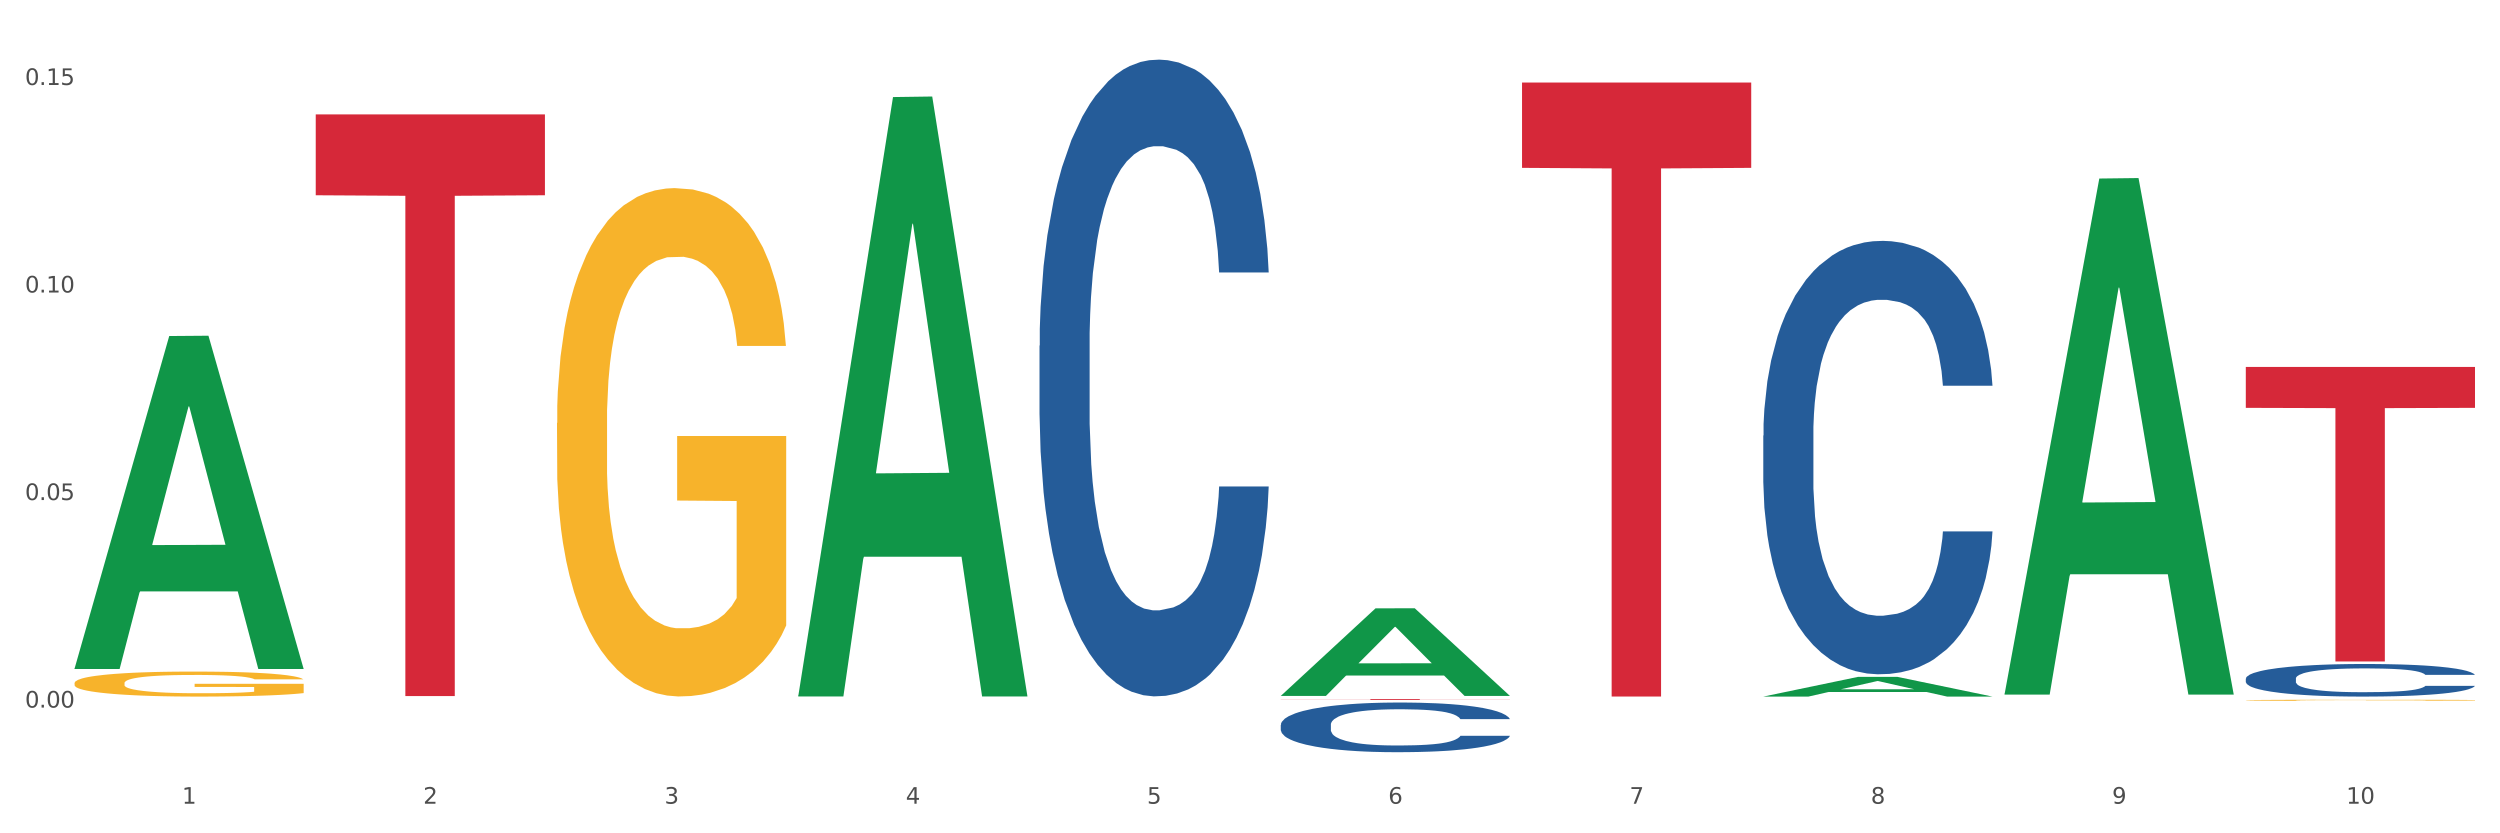 <?xml version="1.0" encoding="utf-8" standalone="no"?>
<!DOCTYPE svg PUBLIC "-//W3C//DTD SVG 1.1//EN"
  "http://www.w3.org/Graphics/SVG/1.1/DTD/svg11.dtd">
<svg xmlns:xlink="http://www.w3.org/1999/xlink" width="1080pt" height="360pt" viewBox="0 0 1080 360" xmlns="http://www.w3.org/2000/svg" version="1.1">
 <rect x="0" y="0" width="1080" height="360" fill="#333333" stroke="none"/>
 <defs>
  <style type="text/css">*{stroke-linejoin: round; stroke-linecap: butt}</style>
 </defs>
 <g id="figure_1">
  <g id="patch_1">
   <path d="M 0 360 
L 1080 360 
L 1080 0 
L 0 0 
z
" style="fill: #ffffff; stroke: #ffffff; stroke-linejoin: miter"/>
  </g>
  <g id="axes_1">
   <g id="matplotlib.axis_1">
    <g id="xtick_1">
     <g id="text_1">
      <!-- 1 -->
      <g style="fill: #4d4d4d" transform="translate(78.627 347.204) scale(0.096 -0.096)">
       <defs>
        <path id="DejaVuSans-31" d="M 794 531 
L 1825 531 
L 1825 4091 
L 703 3866 
L 703 4441 
L 1819 4666 
L 2450 4666 
L 2450 531 
L 3481 531 
L 3481 0 
L 794 0 
L 794 531 
z
" transform="scale(0.016)"/>
       </defs>
       <use xlink:href="#DejaVuSans-31"/>
      </g>
     </g>
    </g>
    <g id="xtick_2">
     <g id="text_2">
      <!-- 2 -->
      <g style="fill: #4d4d4d" transform="translate(182.851 347.204) scale(0.096 -0.096)">
       <defs>
        <path id="DejaVuSans-32" d="M 1228 531 
L 3431 531 
L 3431 0 
L 469 0 
L 469 531 
Q 828 903 1448 1529 
Q 2069 2156 2228 2338 
Q 2531 2678 2651 2914 
Q 2772 3150 2772 3378 
Q 2772 3750 2511 3984 
Q 2250 4219 1831 4219 
Q 1534 4219 1204 4116 
Q 875 4013 500 3803 
L 500 4441 
Q 881 4594 1212 4672 
Q 1544 4750 1819 4750 
Q 2544 4750 2975 4387 
Q 3406 4025 3406 3419 
Q 3406 3131 3298 2873 
Q 3191 2616 2906 2266 
Q 2828 2175 2409 1742 
Q 1991 1309 1228 531 
z
" transform="scale(0.016)"/>
       </defs>
       <use xlink:href="#DejaVuSans-32"/>
      </g>
     </g>
    </g>
    <g id="xtick_3">
     <g id="text_3">
      <!-- 3 -->
      <g style="fill: #4d4d4d" transform="translate(287.074 347.204) scale(0.096 -0.096)">
       <defs>
        <path id="DejaVuSans-33" d="M 2597 2516 
Q 3050 2419 3304 2112 
Q 3559 1806 3559 1356 
Q 3559 666 3084 287 
Q 2609 -91 1734 -91 
Q 1441 -91 1130 -33 
Q 819 25 488 141 
L 488 750 
Q 750 597 1062 519 
Q 1375 441 1716 441 
Q 2309 441 2620 675 
Q 2931 909 2931 1356 
Q 2931 1769 2642 2001 
Q 2353 2234 1838 2234 
L 1294 2234 
L 1294 2753 
L 1863 2753 
Q 2328 2753 2575 2939 
Q 2822 3125 2822 3475 
Q 2822 3834 2567 4026 
Q 2313 4219 1838 4219 
Q 1578 4219 1281 4162 
Q 984 4106 628 3988 
L 628 4550 
Q 988 4650 1302 4700 
Q 1616 4750 1894 4750 
Q 2613 4750 3031 4423 
Q 3450 4097 3450 3541 
Q 3450 3153 3228 2886 
Q 3006 2619 2597 2516 
z
" transform="scale(0.016)"/>
       </defs>
       <use xlink:href="#DejaVuSans-33"/>
      </g>
     </g>
    </g>
    <g id="xtick_4">
     <g id="text_4">
      <!-- 4 -->
      <g style="fill: #4d4d4d" transform="translate(391.298 347.204) scale(0.096 -0.096)">
       <defs>
        <path id="DejaVuSans-34" d="M 2419 4116 
L 825 1625 
L 2419 1625 
L 2419 4116 
z
M 2253 4666 
L 3047 4666 
L 3047 1625 
L 3713 1625 
L 3713 1100 
L 3047 1100 
L 3047 0 
L 2419 0 
L 2419 1100 
L 313 1100 
L 313 1709 
L 2253 4666 
z
" transform="scale(0.016)"/>
       </defs>
       <use xlink:href="#DejaVuSans-34"/>
      </g>
     </g>
    </g>
    <g id="xtick_5">
     <g id="text_5">
      <!-- 5 -->
      <g style="fill: #4d4d4d" transform="translate(495.522 347.204) scale(0.096 -0.096)">
       <defs>
        <path id="DejaVuSans-35" d="M 691 4666 
L 3169 4666 
L 3169 4134 
L 1269 4134 
L 1269 2991 
Q 1406 3038 1543 3061 
Q 1681 3084 1819 3084 
Q 2600 3084 3056 2656 
Q 3513 2228 3513 1497 
Q 3513 744 3044 326 
Q 2575 -91 1722 -91 
Q 1428 -91 1123 -41 
Q 819 9 494 109 
L 494 744 
Q 775 591 1075 516 
Q 1375 441 1709 441 
Q 2250 441 2565 725 
Q 2881 1009 2881 1497 
Q 2881 1984 2565 2268 
Q 2250 2553 1709 2553 
Q 1456 2553 1204 2497 
Q 953 2441 691 2322 
L 691 4666 
z
" transform="scale(0.016)"/>
       </defs>
       <use xlink:href="#DejaVuSans-35"/>
      </g>
     </g>
    </g>
    <g id="xtick_6">
     <g id="text_6">
      <!-- 6 -->
      <g style="fill: #4d4d4d" transform="translate(599.745 347.204) scale(0.096 -0.096)">
       <defs>
        <path id="DejaVuSans-36" d="M 2113 2584 
Q 1688 2584 1439 2293 
Q 1191 2003 1191 1497 
Q 1191 994 1439 701 
Q 1688 409 2113 409 
Q 2538 409 2786 701 
Q 3034 994 3034 1497 
Q 3034 2003 2786 2293 
Q 2538 2584 2113 2584 
z
M 3366 4563 
L 3366 3988 
Q 3128 4100 2886 4159 
Q 2644 4219 2406 4219 
Q 1781 4219 1451 3797 
Q 1122 3375 1075 2522 
Q 1259 2794 1537 2939 
Q 1816 3084 2150 3084 
Q 2853 3084 3261 2657 
Q 3669 2231 3669 1497 
Q 3669 778 3244 343 
Q 2819 -91 2113 -91 
Q 1303 -91 875 529 
Q 447 1150 447 2328 
Q 447 3434 972 4092 
Q 1497 4750 2381 4750 
Q 2619 4750 2861 4703 
Q 3103 4656 3366 4563 
z
" transform="scale(0.016)"/>
       </defs>
       <use xlink:href="#DejaVuSans-36"/>
      </g>
     </g>
    </g>
    <g id="xtick_7">
     <g id="text_7">
      <!-- 7 -->
      <g style="fill: #4d4d4d" transform="translate(703.969 347.204) scale(0.096 -0.096)">
       <defs>
        <path id="DejaVuSans-37" d="M 525 4666 
L 3525 4666 
L 3525 4397 
L 1831 0 
L 1172 0 
L 2766 4134 
L 525 4134 
L 525 4666 
z
" transform="scale(0.016)"/>
       </defs>
       <use xlink:href="#DejaVuSans-37"/>
      </g>
     </g>
    </g>
    <g id="xtick_8">
     <g id="text_8">
      <!-- 8 -->
      <g style="fill: #4d4d4d" transform="translate(808.193 347.204) scale(0.096 -0.096)">
       <defs>
        <path id="DejaVuSans-38" d="M 2034 2216 
Q 1584 2216 1326 1975 
Q 1069 1734 1069 1313 
Q 1069 891 1326 650 
Q 1584 409 2034 409 
Q 2484 409 2743 651 
Q 3003 894 3003 1313 
Q 3003 1734 2745 1975 
Q 2488 2216 2034 2216 
z
M 1403 2484 
Q 997 2584 770 2862 
Q 544 3141 544 3541 
Q 544 4100 942 4425 
Q 1341 4750 2034 4750 
Q 2731 4750 3128 4425 
Q 3525 4100 3525 3541 
Q 3525 3141 3298 2862 
Q 3072 2584 2669 2484 
Q 3125 2378 3379 2068 
Q 3634 1759 3634 1313 
Q 3634 634 3220 271 
Q 2806 -91 2034 -91 
Q 1263 -91 848 271 
Q 434 634 434 1313 
Q 434 1759 690 2068 
Q 947 2378 1403 2484 
z
M 1172 3481 
Q 1172 3119 1398 2916 
Q 1625 2713 2034 2713 
Q 2441 2713 2670 2916 
Q 2900 3119 2900 3481 
Q 2900 3844 2670 4047 
Q 2441 4250 2034 4250 
Q 1625 4250 1398 4047 
Q 1172 3844 1172 3481 
z
" transform="scale(0.016)"/>
       </defs>
       <use xlink:href="#DejaVuSans-38"/>
      </g>
     </g>
    </g>
    <g id="xtick_9">
     <g id="text_9">
      <!-- 9 -->
      <g style="fill: #4d4d4d" transform="translate(912.416 347.204) scale(0.096 -0.096)">
       <defs>
        <path id="DejaVuSans-39" d="M 703 97 
L 703 672 
Q 941 559 1184 500 
Q 1428 441 1663 441 
Q 2288 441 2617 861 
Q 2947 1281 2994 2138 
Q 2813 1869 2534 1725 
Q 2256 1581 1919 1581 
Q 1219 1581 811 2004 
Q 403 2428 403 3163 
Q 403 3881 828 4315 
Q 1253 4750 1959 4750 
Q 2769 4750 3195 4129 
Q 3622 3509 3622 2328 
Q 3622 1225 3098 567 
Q 2575 -91 1691 -91 
Q 1453 -91 1209 -44 
Q 966 3 703 97 
z
M 1959 2075 
Q 2384 2075 2632 2365 
Q 2881 2656 2881 3163 
Q 2881 3666 2632 3958 
Q 2384 4250 1959 4250 
Q 1534 4250 1286 3958 
Q 1038 3666 1038 3163 
Q 1038 2656 1286 2365 
Q 1534 2075 1959 2075 
z
" transform="scale(0.016)"/>
       </defs>
       <use xlink:href="#DejaVuSans-39"/>
      </g>
     </g>
    </g>
    <g id="xtick_10">
     <g id="text_10">
      <!-- 10 -->
      <g style="fill: #4d4d4d" transform="translate(1013.586 347.204) scale(0.096 -0.096)">
       <defs>
        <path id="DejaVuSans-30" d="M 2034 4250 
Q 1547 4250 1301 3770 
Q 1056 3291 1056 2328 
Q 1056 1369 1301 889 
Q 1547 409 2034 409 
Q 2525 409 2770 889 
Q 3016 1369 3016 2328 
Q 3016 3291 2770 3770 
Q 2525 4250 2034 4250 
z
M 2034 4750 
Q 2819 4750 3233 4129 
Q 3647 3509 3647 2328 
Q 3647 1150 3233 529 
Q 2819 -91 2034 -91 
Q 1250 -91 836 529 
Q 422 1150 422 2328 
Q 422 3509 836 4129 
Q 1250 4750 2034 4750 
z
" transform="scale(0.016)"/>
       </defs>
       <use xlink:href="#DejaVuSans-31"/>
       <use xlink:href="#DejaVuSans-30" transform="translate(63.623 0)"/>
      </g>
     </g>
    </g>
    <g id="xtick_11"/>
    <g id="xtick_12"/>
    <g id="xtick_13"/>
    <g id="xtick_14"/>
    <g id="xtick_15"/>
    <g id="xtick_16"/>
    <g id="xtick_17"/>
    <g id="xtick_18"/>
    <g id="xtick_19"/>
   </g>
   <g id="matplotlib.axis_2">
    <g id="ytick_1">
     <g id="text_11">
      <!-- 0.00 -->
      <g style="fill: #4d4d4d" transform="translate(10.8 305.679) scale(0.096 -0.096)">
       <defs>
        <path id="DejaVuSans-2e" d="M 684 794 
L 1344 794 
L 1344 0 
L 684 0 
L 684 794 
z
" transform="scale(0.016)"/>
       </defs>
       <use xlink:href="#DejaVuSans-30"/>
       <use xlink:href="#DejaVuSans-2e" transform="translate(63.623 0)"/>
       <use xlink:href="#DejaVuSans-30" transform="translate(95.41 0)"/>
       <use xlink:href="#DejaVuSans-30" transform="translate(159.033 0)"/>
      </g>
     </g>
    </g>
    <g id="ytick_2">
     <g id="text_12">
      <!-- 0.05 -->
      <g style="fill: #4d4d4d" transform="translate(10.8 216.024) scale(0.096 -0.096)">
       <use xlink:href="#DejaVuSans-30"/>
       <use xlink:href="#DejaVuSans-2e" transform="translate(63.623 0)"/>
       <use xlink:href="#DejaVuSans-30" transform="translate(95.41 0)"/>
       <use xlink:href="#DejaVuSans-35" transform="translate(159.033 0)"/>
      </g>
     </g>
    </g>
    <g id="ytick_3">
     <g id="text_13">
      <!-- 0.10 -->
      <g style="fill: #4d4d4d" transform="translate(10.8 126.369) scale(0.096 -0.096)">
       <use xlink:href="#DejaVuSans-30"/>
       <use xlink:href="#DejaVuSans-2e" transform="translate(63.623 0)"/>
       <use xlink:href="#DejaVuSans-31" transform="translate(95.41 0)"/>
       <use xlink:href="#DejaVuSans-30" transform="translate(159.033 0)"/>
      </g>
     </g>
    </g>
    <g id="ytick_4">
     <g id="text_14">
      <!-- 0.15 -->
      <g style="fill: #4d4d4d" transform="translate(10.8 36.714) scale(0.096 -0.096)">
       <use xlink:href="#DejaVuSans-30"/>
       <use xlink:href="#DejaVuSans-2e" transform="translate(63.623 0)"/>
       <use xlink:href="#DejaVuSans-31" transform="translate(95.41 0)"/>
       <use xlink:href="#DejaVuSans-35" transform="translate(159.033 0)"/>
      </g>
     </g>
    </g>
    <g id="ytick_5"/>
    <g id="ytick_6"/>
    <g id="ytick_7"/>
   </g>
   <g id="PolyCollection_1">
    <path d="M 32.175 288.746 
L 32.277 288.611 
L 73.107 145.164 
L 90.051 145.029 
L 131.187 289.016 
L 111.589 289.016 
L 102.709 255.487 
L 60.552 255.487 
L 60.246 256.028 
L 51.671 289.016 
L 32.175 289.016 
L 32.175 288.746 
L 65.86 235.477 
L 97.401 235.342 
L 81.783 175.719 
L 81.579 175.449 
L 81.375 175.854 
L 65.758 235.342 
L 65.86 235.477 
L 32.175 288.746 
z
" clip-path="url(#pf7c10ca7a0)" style="fill: #109648"/>
    <path d="M 136.399 49.433 
L 235.411 49.433 
L 235.411 84.352 
L 196.463 84.588 
L 196.463 300.708 
L 175.112 300.708 
L 175.112 84.588 
L 136.399 84.352 
L 136.399 49.669 
L 136.399 49.433 
z
" clip-path="url(#pf7c10ca7a0)" style="fill: #d62839"/>
    <path d="M 449.069 149.356 
L 449.187 149.105 
L 449.187 142.071 
L 449.538 132.525 
L 450.825 114.94 
L 452.464 101.626 
L 455.272 86.05 
L 456.794 79.519 
L 458.783 72.234 
L 462.88 60.427 
L 467.561 50.378 
L 470.838 44.852 
L 473.296 41.335 
L 478.797 35.054 
L 481.957 32.291 
L 485.234 30.03 
L 488.042 28.523 
L 492.724 26.764 
L 496.469 26.011 
L 500.799 25.759 
L 504.427 26.011 
L 509.226 27.016 
L 516.248 30.03 
L 518.94 31.789 
L 522.568 34.803 
L 526.313 38.823 
L 529.356 42.842 
L 532.867 48.62 
L 536.495 56.156 
L 540.006 65.702 
L 542.464 74.495 
L 544.454 83.789 
L 546.209 95.094 
L 547.497 107.403 
L 548.082 117.703 
L 526.664 117.703 
L 526.079 108.408 
L 524.909 98.36 
L 523.738 91.577 
L 522.451 86.05 
L 520.461 79.77 
L 518.706 75.751 
L 515.78 70.978 
L 513.088 67.963 
L 510.864 66.205 
L 508.173 64.697 
L 502.438 63.19 
L 498.342 63.19 
L 495.767 63.693 
L 492.607 64.949 
L 489.915 66.707 
L 486.755 69.722 
L 484.297 72.987 
L 481.84 77.258 
L 480.435 80.273 
L 478.328 85.799 
L 476.924 90.321 
L 475.051 98.109 
L 473.998 103.635 
L 472.126 117.954 
L 471.306 128.505 
L 470.955 135.79 
L 470.721 143.829 
L 470.721 183.018 
L 471.423 200.603 
L 472.009 208.139 
L 472.945 216.681 
L 474.7 227.734 
L 477.275 238.536 
L 479.967 246.324 
L 482.191 251.097 
L 484.297 254.614 
L 486.404 257.377 
L 488.979 259.889 
L 491.085 261.396 
L 494.245 262.904 
L 497.991 263.657 
L 500.916 263.657 
L 506.885 262.401 
L 509.577 261.145 
L 512.152 259.387 
L 514.961 256.623 
L 517.184 253.609 
L 518.472 251.348 
L 520.578 246.575 
L 522.217 241.551 
L 523.621 235.773 
L 524.558 230.749 
L 525.611 223.212 
L 526.43 214.671 
L 526.664 210.149 
L 548.082 210.149 
L 547.614 219.193 
L 546.795 227.985 
L 545.156 239.792 
L 543.869 246.575 
L 541.879 254.865 
L 539.772 261.899 
L 536.846 269.686 
L 534.155 275.464 
L 531.346 280.489 
L 528.303 285.01 
L 522.802 291.291 
L 520.813 293.049 
L 516.599 296.064 
L 513.322 297.822 
L 508.524 299.581 
L 503.608 300.585 
L 498.459 300.837 
L 493.894 300.334 
L 488.862 298.827 
L 485.702 297.32 
L 482.191 295.059 
L 478.094 291.542 
L 474.232 287.271 
L 470.604 282.247 
L 467.21 276.469 
L 464.05 269.938 
L 459.954 259.135 
L 456.911 248.585 
L 454.687 238.787 
L 453.166 230.497 
L 451.644 219.946 
L 450.825 212.661 
L 449.538 195.076 
L 449.069 178.748 
L 449.069 149.356 
z
" clip-path="url(#pf7c10ca7a0)" style="fill: #255c99"/>
    <path d="M 553.293 313.134 
L 553.41 313.114 
L 553.41 312.566 
L 553.761 311.821 
L 555.049 310.45 
L 556.687 309.411 
L 559.496 308.196 
L 561.017 307.687 
L 563.007 307.119 
L 567.103 306.198 
L 571.785 305.414 
L 575.062 304.983 
L 577.52 304.708 
L 583.02 304.219 
L 586.18 304.003 
L 589.457 303.827 
L 592.266 303.709 
L 596.948 303.572 
L 600.693 303.513 
L 605.023 303.494 
L 608.651 303.513 
L 613.45 303.592 
L 620.472 303.827 
L 623.164 303.964 
L 626.792 304.199 
L 630.537 304.513 
L 633.58 304.826 
L 637.091 305.277 
L 640.719 305.865 
L 644.23 306.609 
L 646.688 307.295 
L 648.677 308.02 
L 650.433 308.902 
L 651.72 309.862 
L 652.306 310.665 
L 630.888 310.665 
L 630.303 309.94 
L 629.132 309.156 
L 627.962 308.627 
L 626.675 308.196 
L 624.685 307.706 
L 622.929 307.393 
L 620.004 307.021 
L 617.312 306.785 
L 615.088 306.648 
L 612.396 306.531 
L 606.661 306.413 
L 602.565 306.413 
L 599.99 306.452 
L 596.83 306.55 
L 594.139 306.688 
L 590.979 306.923 
L 588.521 307.177 
L 586.063 307.51 
L 584.659 307.746 
L 582.552 308.177 
L 581.148 308.529 
L 579.275 309.137 
L 578.222 309.568 
L 576.349 310.685 
L 575.53 311.508 
L 575.179 312.076 
L 574.945 312.703 
L 574.945 315.76 
L 575.647 317.131 
L 576.232 317.719 
L 577.168 318.385 
L 578.924 319.248 
L 581.499 320.09 
L 584.191 320.698 
L 586.414 321.07 
L 588.521 321.344 
L 590.628 321.56 
L 593.202 321.756 
L 595.309 321.873 
L 598.469 321.991 
L 602.214 322.05 
L 605.14 322.05 
L 611.109 321.952 
L 613.801 321.854 
L 616.375 321.716 
L 619.184 321.501 
L 621.408 321.266 
L 622.695 321.089 
L 624.802 320.717 
L 626.441 320.325 
L 627.845 319.875 
L 628.781 319.483 
L 629.835 318.895 
L 630.654 318.229 
L 630.888 317.876 
L 652.306 317.876 
L 651.837 318.581 
L 651.018 319.267 
L 649.38 320.188 
L 648.092 320.717 
L 646.103 321.364 
L 643.996 321.912 
L 641.07 322.52 
L 638.378 322.97 
L 635.569 323.362 
L 632.526 323.715 
L 627.026 324.205 
L 625.036 324.342 
L 620.823 324.577 
L 617.546 324.714 
L 612.747 324.852 
L 607.832 324.93 
L 602.682 324.95 
L 598.118 324.91 
L 593.085 324.793 
L 589.925 324.675 
L 586.414 324.499 
L 582.318 324.225 
L 578.456 323.891 
L 574.828 323.5 
L 571.434 323.049 
L 568.274 322.539 
L 564.177 321.697 
L 561.135 320.874 
L 558.911 320.11 
L 557.389 319.463 
L 555.868 318.64 
L 555.049 318.072 
L 553.761 316.7 
L 553.293 315.427 
L 553.293 313.134 
z
" clip-path="url(#pf7c10ca7a0)" style="fill: #255c99"/>
    <path d="M 761.74 188.184 
L 761.857 188.013 
L 761.857 183.225 
L 762.208 176.727 
L 763.496 164.757 
L 765.134 155.695 
L 767.943 145.093 
L 769.465 140.647 
L 771.454 135.688 
L 775.551 127.652 
L 780.232 120.812 
L 783.509 117.05 
L 785.967 114.656 
L 791.467 110.381 
L 794.627 108.5 
L 797.904 106.961 
L 800.713 105.935 
L 805.395 104.739 
L 809.14 104.226 
L 813.47 104.055 
L 817.098 104.226 
L 821.897 104.91 
L 828.919 106.961 
L 831.611 108.158 
L 835.239 110.21 
L 838.984 112.946 
L 842.027 115.682 
L 845.538 119.615 
L 849.166 124.745 
L 852.677 131.243 
L 855.135 137.227 
L 857.125 143.554 
L 858.88 151.249 
L 860.168 159.628 
L 860.753 166.638 
L 839.335 166.638 
L 838.75 160.312 
L 837.58 153.472 
L 836.409 148.855 
L 835.122 145.093 
L 833.132 140.818 
L 831.377 138.082 
L 828.451 134.833 
L 825.759 132.782 
L 823.535 131.585 
L 820.843 130.559 
L 815.109 129.533 
L 811.012 129.533 
L 808.438 129.875 
L 805.278 130.73 
L 802.586 131.927 
L 799.426 133.978 
L 796.968 136.201 
L 794.51 139.108 
L 793.106 141.16 
L 790.999 144.922 
L 789.595 148 
L 787.722 153.301 
L 786.669 157.063 
L 784.796 166.809 
L 783.977 173.991 
L 783.626 178.95 
L 783.392 184.422 
L 783.392 211.097 
L 784.094 223.066 
L 784.679 228.196 
L 785.616 234.01 
L 787.371 241.534 
L 789.946 248.886 
L 792.638 254.187 
L 794.862 257.436 
L 796.968 259.83 
L 799.075 261.711 
L 801.65 263.421 
L 803.756 264.447 
L 806.916 265.473 
L 810.661 265.986 
L 813.587 265.986 
L 819.556 265.131 
L 822.248 264.276 
L 824.823 263.079 
L 827.632 261.198 
L 829.855 259.146 
L 831.143 257.607 
L 833.249 254.358 
L 834.888 250.938 
L 836.292 247.006 
L 837.229 243.586 
L 838.282 238.456 
L 839.101 232.642 
L 839.335 229.564 
L 860.753 229.564 
L 860.285 235.72 
L 859.465 241.705 
L 857.827 249.741 
L 856.539 254.358 
L 854.55 260.001 
L 852.443 264.789 
L 849.517 270.09 
L 846.825 274.023 
L 844.017 277.442 
L 840.974 280.52 
L 835.473 284.795 
L 833.483 285.992 
L 829.27 288.044 
L 825.993 289.241 
L 821.195 290.438 
L 816.279 291.122 
L 811.13 291.293 
L 806.565 290.951 
L 801.533 289.925 
L 798.373 288.899 
L 794.862 287.36 
L 790.765 284.966 
L 786.903 282.059 
L 783.275 278.639 
L 779.881 274.707 
L 776.721 270.261 
L 772.625 262.908 
L 769.582 255.726 
L 767.358 249.057 
L 765.837 243.415 
L 764.315 236.233 
L 763.496 231.274 
L 762.208 219.304 
L 761.74 208.19 
L 761.74 188.184 
z
" clip-path="url(#pf7c10ca7a0)" style="fill: #255c99"/>
    <path d="M 970.188 293.172 
L 970.305 293.159 
L 970.305 292.799 
L 970.656 292.31 
L 971.943 291.41 
L 973.582 290.728 
L 976.39 289.931 
L 977.912 289.596 
L 979.902 289.223 
L 983.998 288.619 
L 988.679 288.104 
L 991.956 287.821 
L 994.414 287.641 
L 999.915 287.32 
L 1003.075 287.178 
L 1006.352 287.063 
L 1009.161 286.985 
L 1013.842 286.895 
L 1017.587 286.857 
L 1021.917 286.844 
L 1025.546 286.857 
L 1030.344 286.908 
L 1037.366 287.063 
L 1040.058 287.153 
L 1043.686 287.307 
L 1047.431 287.513 
L 1050.474 287.718 
L 1053.985 288.014 
L 1057.613 288.4 
L 1061.125 288.889 
L 1063.582 289.339 
L 1065.572 289.815 
L 1067.327 290.394 
L 1068.615 291.024 
L 1069.2 291.551 
L 1047.782 291.551 
L 1047.197 291.075 
L 1046.027 290.561 
L 1044.857 290.214 
L 1043.569 289.931 
L 1041.58 289.609 
L 1039.824 289.403 
L 1036.898 289.159 
L 1034.206 289.005 
L 1031.983 288.915 
L 1029.291 288.837 
L 1023.556 288.76 
L 1019.46 288.76 
L 1016.885 288.786 
L 1013.725 288.85 
L 1011.033 288.94 
L 1007.873 289.095 
L 1005.415 289.262 
L 1002.958 289.48 
L 1001.553 289.635 
L 999.447 289.918 
L 998.042 290.149 
L 996.17 290.548 
L 995.116 290.831 
L 993.244 291.564 
L 992.424 292.104 
L 992.073 292.477 
L 991.839 292.889 
L 991.839 294.895 
L 992.541 295.795 
L 993.127 296.181 
L 994.063 296.618 
L 995.818 297.184 
L 998.393 297.737 
L 1001.085 298.136 
L 1003.309 298.38 
L 1005.415 298.56 
L 1007.522 298.702 
L 1010.097 298.83 
L 1012.203 298.908 
L 1015.363 298.985 
L 1019.109 299.023 
L 1022.035 299.023 
L 1028.003 298.959 
L 1030.695 298.895 
L 1033.27 298.805 
L 1036.079 298.663 
L 1038.303 298.509 
L 1039.59 298.393 
L 1041.697 298.149 
L 1043.335 297.892 
L 1044.739 297.596 
L 1045.676 297.339 
L 1046.729 296.953 
L 1047.548 296.515 
L 1047.782 296.284 
L 1069.2 296.284 
L 1068.732 296.747 
L 1067.913 297.197 
L 1066.274 297.802 
L 1064.987 298.149 
L 1062.997 298.573 
L 1060.89 298.933 
L 1057.965 299.332 
L 1055.273 299.628 
L 1052.464 299.885 
L 1049.421 300.117 
L 1043.92 300.438 
L 1041.931 300.528 
L 1037.717 300.682 
L 1034.44 300.773 
L 1029.642 300.863 
L 1024.726 300.914 
L 1019.577 300.927 
L 1015.012 300.901 
L 1009.98 300.824 
L 1006.82 300.747 
L 1003.309 300.631 
L 999.212 300.451 
L 995.35 300.232 
L 991.722 299.975 
L 988.328 299.679 
L 985.168 299.345 
L 981.072 298.792 
L 978.029 298.252 
L 975.805 297.75 
L 974.284 297.326 
L 972.762 296.786 
L 971.943 296.413 
L 970.656 295.512 
L 970.188 294.676 
L 970.188 293.172 
z
" clip-path="url(#pf7c10ca7a0)" style="fill: #255c99"/>
    <path d="M 970.188 158.511 
L 1069.2 158.511 
L 1069.2 176.192 
L 1030.252 176.311 
L 1030.252 285.739 
L 1008.901 285.739 
L 1008.901 176.311 
L 970.188 176.192 
L 970.188 158.631 
L 970.188 158.511 
z
" clip-path="url(#pf7c10ca7a0)" style="fill: #d62839"/>
    <path d="M 553.293 302.032 
L 652.306 302.032 
L 652.306 302.081 
L 613.358 302.082 
L 613.358 302.389 
L 592.006 302.389 
L 592.006 302.082 
L 553.293 302.081 
L 553.293 302.032 
L 553.293 302.032 
z
" clip-path="url(#pf7c10ca7a0)" style="fill: #d62839"/>
    <path d="M 970.188 302.514 
L 970.304 302.513 
L 970.304 302.497 
L 970.538 302.482 
L 971.707 302.448 
L 973.461 302.419 
L 974.747 302.404 
L 976.032 302.391 
L 977.552 302.379 
L 979.422 302.366 
L 982.813 302.347 
L 984.917 302.337 
L 987.488 302.327 
L 992.164 302.312 
L 995.554 302.304 
L 999.061 302.297 
L 1004.789 302.289 
L 1008.53 302.285 
L 1012.505 302.282 
L 1017.297 302.28 
L 1020.921 302.28 
L 1028.87 302.281 
L 1035.65 302.286 
L 1038.923 302.289 
L 1043.132 302.294 
L 1045.353 302.298 
L 1048.977 302.305 
L 1052.717 302.315 
L 1055.289 302.323 
L 1059.147 302.339 
L 1062.069 302.355 
L 1064.758 302.374 
L 1066.161 302.388 
L 1067.213 302.4 
L 1068.148 302.415 
L 1069.083 302.437 
L 1048.041 302.437 
L 1047.223 302.421 
L 1045.937 302.406 
L 1044.067 302.391 
L 1042.43 302.382 
L 1039.625 302.37 
L 1037.053 302.363 
L 1034.364 302.357 
L 1031.091 302.353 
L 1028.52 302.35 
L 1024.896 302.348 
L 1017.765 302.349 
L 1012.972 302.353 
L 1009.699 302.357 
L 1007.595 302.361 
L 1005.724 302.366 
L 1003.62 302.372 
L 1001.165 302.382 
L 999.412 302.391 
L 997.659 302.402 
L 996.256 302.413 
L 994.97 302.426 
L 993.918 302.44 
L 993.1 302.454 
L 992.398 302.472 
L 991.814 302.501 
L 991.814 302.564 
L 992.047 302.579 
L 992.632 302.598 
L 993.333 302.612 
L 994.502 302.629 
L 995.554 302.641 
L 997.542 302.657 
L 999.763 302.671 
L 1001.516 302.68 
L 1003.27 302.687 
L 1006.309 302.697 
L 1009.699 302.706 
L 1012.621 302.711 
L 1016.596 302.715 
L 1019.285 302.717 
L 1021.623 302.718 
L 1027.351 302.718 
L 1031.442 302.717 
L 1036.001 302.714 
L 1039.508 302.709 
L 1042.43 302.704 
L 1045.704 302.696 
L 1047.808 302.688 
L 1047.808 302.592 
L 1022.09 302.591 
L 1022.09 302.527 
L 1069.2 302.527 
L 1069.2 302.715 
L 1067.213 302.725 
L 1064.992 302.734 
L 1062.654 302.742 
L 1059.147 302.751 
L 1054.938 302.761 
L 1051.198 302.767 
L 1047.223 302.773 
L 1042.547 302.778 
L 1036.469 302.782 
L 1032.728 302.784 
L 1028.052 302.786 
L 1022.558 302.786 
L 1017.765 302.785 
L 1013.089 302.783 
L 1008.179 302.779 
L 1003.387 302.773 
L 999.763 302.767 
L 996.139 302.759 
L 992.281 302.75 
L 989.242 302.74 
L 986.904 302.732 
L 984.332 302.721 
L 981.527 302.708 
L 979.422 302.695 
L 977.552 302.682 
L 975.565 302.665 
L 974.162 302.651 
L 972.759 302.633 
L 971.941 302.62 
L 971.006 302.599 
L 970.304 302.57 
L 970.188 302.514 
z
" clip-path="url(#pf7c10ca7a0)" style="fill: #f7b32b"/>
    <path d="M 240.622 182.743 
L 240.739 182.542 
L 240.739 175.322 
L 240.973 169.104 
L 242.142 154.061 
L 243.895 141.626 
L 245.181 135.007 
L 246.467 129.592 
L 247.987 124.177 
L 249.857 118.561 
L 253.247 110.337 
L 255.351 106.126 
L 257.923 101.713 
L 262.599 95.295 
L 265.989 91.685 
L 269.496 88.676 
L 275.224 85.066 
L 278.965 83.461 
L 282.939 82.258 
L 287.732 81.456 
L 291.356 81.255 
L 299.305 81.857 
L 306.085 83.662 
L 309.358 85.066 
L 313.566 87.473 
L 315.788 89.077 
L 319.411 92.286 
L 323.152 96.498 
L 325.724 100.108 
L 329.581 106.928 
L 332.504 113.747 
L 335.193 122.171 
L 336.595 127.987 
L 337.647 133.403 
L 338.583 139.62 
L 339.518 149.448 
L 318.476 149.448 
L 317.658 142.428 
L 316.372 135.81 
L 314.502 129.391 
L 312.865 125.38 
L 310.06 120.366 
L 307.488 117.157 
L 304.799 114.75 
L 301.526 112.744 
L 298.954 111.741 
L 295.33 110.939 
L 288.2 111.14 
L 283.407 112.744 
L 280.134 114.75 
L 278.03 116.555 
L 276.159 118.561 
L 274.055 121.369 
L 271.6 125.581 
L 269.847 129.391 
L 268.093 134.205 
L 266.69 139.019 
L 265.405 144.635 
L 264.352 150.652 
L 263.534 156.869 
L 262.833 164.491 
L 262.248 177.127 
L 262.248 204.605 
L 262.482 210.822 
L 263.067 219.045 
L 263.768 225.263 
L 264.937 232.684 
L 265.989 237.698 
L 267.976 244.919 
L 270.197 250.936 
L 271.951 254.747 
L 273.704 257.956 
L 276.744 262.368 
L 280.134 265.978 
L 283.056 268.185 
L 287.031 270.19 
L 289.719 270.993 
L 292.057 271.394 
L 297.785 271.394 
L 301.877 270.792 
L 306.436 269.388 
L 309.943 267.583 
L 312.865 265.377 
L 316.138 261.766 
L 318.242 258.357 
L 318.242 216.438 
L 292.525 216.237 
L 292.525 188.358 
L 339.635 188.358 
L 339.635 270.19 
L 337.647 274.402 
L 335.426 278.213 
L 333.088 281.623 
L 329.581 285.835 
L 325.373 289.846 
L 321.632 292.654 
L 317.658 295.061 
L 312.982 297.267 
L 306.903 299.273 
L 303.163 300.075 
L 298.487 300.677 
L 292.992 300.877 
L 288.2 300.476 
L 283.524 299.473 
L 278.614 297.668 
L 273.821 295.061 
L 270.197 292.453 
L 266.574 289.244 
L 262.716 285.032 
L 259.677 281.021 
L 257.339 277.411 
L 254.767 272.798 
L 251.961 266.781 
L 249.857 261.365 
L 247.987 255.749 
L 246 248.529 
L 244.597 242.311 
L 243.194 234.489 
L 242.376 228.673 
L 241.441 219.647 
L 240.739 207.011 
L 240.622 182.743 
z
" clip-path="url(#pf7c10ca7a0)" style="fill: #f7b32b"/>
    <path d="M 32.175 295.115 
L 32.292 295.105 
L 32.292 294.75 
L 32.526 294.444 
L 33.695 293.704 
L 35.448 293.092 
L 36.734 292.766 
L 38.02 292.5 
L 39.54 292.233 
L 41.41 291.957 
L 44.8 291.552 
L 46.904 291.345 
L 49.476 291.128 
L 54.152 290.812 
L 57.542 290.635 
L 61.049 290.487 
L 66.777 290.309 
L 70.517 290.23 
L 74.492 290.171 
L 79.285 290.131 
L 82.909 290.121 
L 90.858 290.151 
L 97.638 290.24 
L 100.911 290.309 
L 105.119 290.427 
L 107.34 290.506 
L 110.964 290.664 
L 114.705 290.871 
L 117.277 291.049 
L 121.134 291.385 
L 124.057 291.72 
L 126.745 292.135 
L 128.148 292.421 
L 129.2 292.687 
L 130.135 292.993 
L 131.071 293.477 
L 110.029 293.477 
L 109.211 293.131 
L 107.925 292.806 
L 106.054 292.49 
L 104.418 292.292 
L 101.612 292.046 
L 99.041 291.888 
L 96.352 291.769 
L 93.079 291.671 
L 90.507 291.621 
L 86.883 291.582 
L 79.752 291.592 
L 74.96 291.671 
L 71.686 291.769 
L 69.582 291.858 
L 67.712 291.957 
L 65.608 292.095 
L 63.153 292.302 
L 61.399 292.49 
L 59.646 292.727 
L 58.243 292.963 
L 56.957 293.24 
L 55.905 293.536 
L 55.087 293.842 
L 54.386 294.217 
L 53.801 294.838 
L 53.801 296.19 
L 54.035 296.496 
L 54.619 296.901 
L 55.321 297.207 
L 56.49 297.572 
L 57.542 297.818 
L 59.529 298.174 
L 61.75 298.47 
L 63.504 298.657 
L 65.257 298.815 
L 68.296 299.032 
L 71.686 299.21 
L 74.609 299.318 
L 78.583 299.417 
L 81.272 299.457 
L 83.61 299.476 
L 89.338 299.476 
L 93.429 299.447 
L 97.988 299.378 
L 101.495 299.289 
L 104.418 299.18 
L 107.691 299.003 
L 109.795 298.835 
L 109.795 296.772 
L 84.078 296.763 
L 84.078 295.391 
L 131.187 295.391 
L 131.187 299.417 
L 129.2 299.624 
L 126.979 299.812 
L 124.641 299.98 
L 121.134 300.187 
L 116.926 300.384 
L 113.185 300.522 
L 109.211 300.641 
L 104.535 300.749 
L 98.456 300.848 
L 94.715 300.887 
L 90.039 300.917 
L 84.545 300.927 
L 79.752 300.907 
L 75.076 300.858 
L 70.167 300.769 
L 65.374 300.641 
L 61.75 300.512 
L 58.126 300.355 
L 54.269 300.147 
L 51.229 299.95 
L 48.891 299.772 
L 46.32 299.545 
L 43.514 299.249 
L 41.41 298.983 
L 39.54 298.707 
L 37.552 298.351 
L 36.15 298.045 
L 34.747 297.661 
L 33.928 297.374 
L 32.993 296.93 
L 32.292 296.309 
L 32.175 295.115 
z
" clip-path="url(#pf7c10ca7a0)" style="fill: #f7b32b"/>
    <path d="M 657.517 35.652 
L 756.529 35.652 
L 756.529 72.513 
L 717.581 72.762 
L 717.581 300.899 
L 696.23 300.899 
L 696.23 72.762 
L 657.517 72.513 
L 657.517 35.901 
L 657.517 35.652 
z
" clip-path="url(#pf7c10ca7a0)" style="fill: #d62839"/>
    <path d="M 344.846 300.38 
L 344.948 300.136 
L 385.778 41.932 
L 402.722 41.689 
L 443.858 300.867 
L 424.26 300.867 
L 415.379 240.513 
L 373.223 240.513 
L 372.916 241.487 
L 364.342 300.867 
L 344.846 300.867 
L 344.846 300.38 
L 378.53 204.496 
L 410.072 204.253 
L 394.454 96.931 
L 394.25 96.445 
L 394.046 97.175 
L 378.428 204.253 
L 378.53 204.496 
L 344.846 300.38 
z
" clip-path="url(#pf7c10ca7a0)" style="fill: #109648"/>
    <path d="M 553.293 300.583 
L 553.395 300.547 
L 594.225 262.803 
L 611.169 262.768 
L 652.306 300.654 
L 632.707 300.654 
L 623.827 291.832 
L 581.67 291.832 
L 581.364 291.974 
L 572.789 300.654 
L 553.293 300.654 
L 553.293 300.583 
L 586.978 286.567 
L 618.519 286.531 
L 602.901 270.843 
L 602.697 270.772 
L 602.493 270.879 
L 586.876 286.531 
L 586.978 286.567 
L 553.293 300.583 
z
" clip-path="url(#pf7c10ca7a0)" style="fill: #109648"/>
    <path d="M 761.74 300.911 
L 761.842 300.903 
L 802.672 292.406 
L 819.617 292.398 
L 860.753 300.927 
L 841.154 300.927 
L 832.274 298.941 
L 790.117 298.941 
L 789.811 298.973 
L 781.237 300.927 
L 761.74 300.927 
L 761.74 300.911 
L 795.425 297.756 
L 826.966 297.748 
L 811.349 294.216 
L 811.144 294.2 
L 810.94 294.224 
L 795.323 297.748 
L 795.425 297.756 
L 761.74 300.911 
z
" clip-path="url(#pf7c10ca7a0)" style="fill: #109648"/>
    <path d="M 865.964 299.639 
L 866.066 299.429 
L 906.896 77.126 
L 923.84 76.916 
L 964.976 300.058 
L 945.378 300.058 
L 936.498 248.096 
L 894.341 248.096 
L 894.034 248.934 
L 885.46 300.058 
L 865.964 300.058 
L 865.964 299.639 
L 899.649 217.087 
L 931.19 216.877 
L 915.572 124.478 
L 915.368 124.059 
L 915.164 124.687 
L 899.547 216.877 
L 899.649 217.087 
L 865.964 299.639 
z
" clip-path="url(#pf7c10ca7a0)" style="fill: #109648"/>
   </g>
  </g>
 </g>
 <defs>
  <clipPath id="pf7c10ca7a0">
   <rect x="32.175" y="10.8" width="1037.025" height="329.109"/>
  </clipPath>
 </defs>
</svg>

